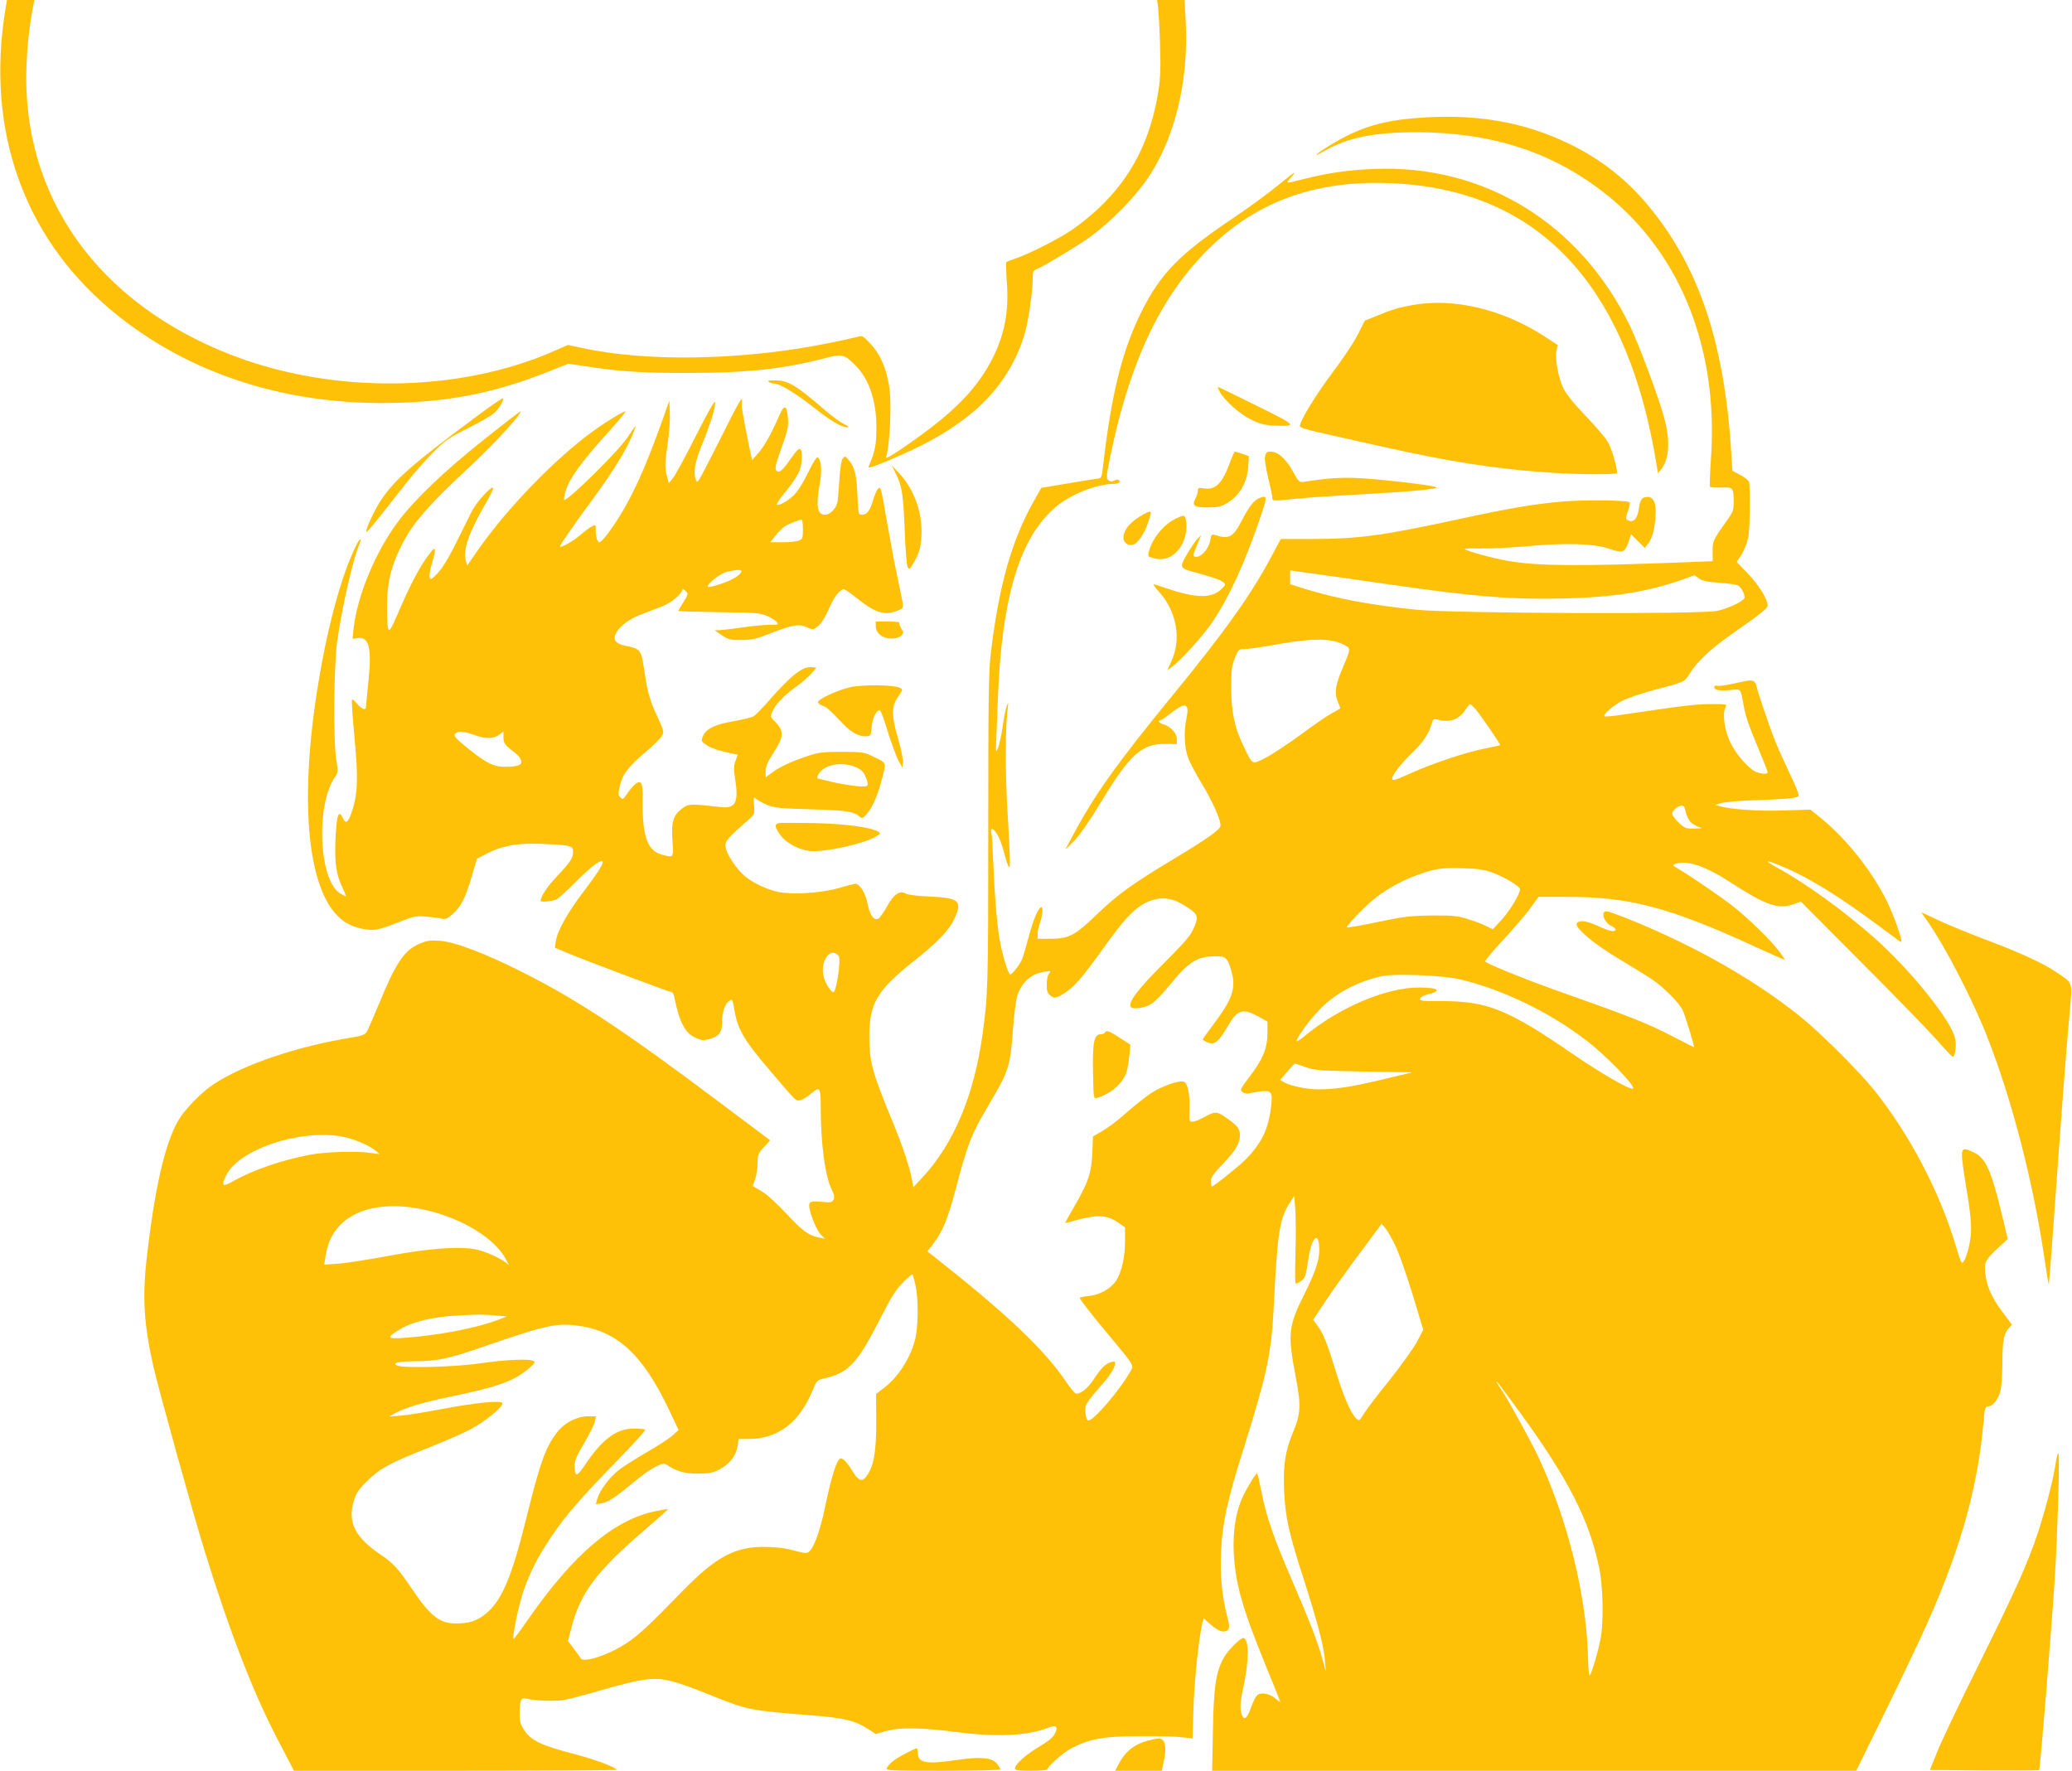 <?xml version="1.0" standalone="no"?>
<!DOCTYPE svg PUBLIC "-//W3C//DTD SVG 20010904//EN"
 "http://www.w3.org/TR/2001/REC-SVG-20010904/DTD/svg10.dtd">
<svg version="1.0" xmlns="http://www.w3.org/2000/svg"
 width="1280pt" height="1094pt" viewBox="0 0 1280 1094"
 preserveAspectRatio="xMidYMid meet">
<g transform="translate(0,1094) scale(0.1,-0.1)"
fill="#ffc107" stroke="none">
<path d="M31 10868 c-115 -729 111 -1378 638 -1829 447 -383 1036 -589 1689
-589 383 0 681 56 1025 192 l128 51 107 -16 c214 -33 342 -41 627 -41 372 0
591 24 847 90 111 29 122 27 192 -43 85 -85 130 -218 130 -383 0 -111 -8 -149
-48 -242 -6 -12 18 -6 96 26 240 100 373 173 514 282 179 139 304 324 359 530
20 73 45 252 45 320 0 49 2 52 32 65 44 18 250 143 318 192 137 100 284 250
367 376 163 245 247 598 228 956 l-7 135 -85 0 -85 0 6 -42 c3 -24 9 -126 12
-228 5 -148 3 -206 -10 -293 -48 -301 -165 -531 -369 -724 -48 -45 -125 -107
-171 -137 -84 -57 -277 -153 -351 -176 -22 -7 -43 -15 -47 -19 -4 -3 -3 -54 1
-113 15 -183 -10 -324 -83 -473 -98 -198 -249 -351 -555 -560 -77 -53 -111
-72 -107 -59 25 81 36 352 17 449 -22 117 -55 189 -118 256 -41 44 -46 47 -76
38 -18 -5 -98 -23 -178 -39 -524 -106 -1120 -118 -1522 -30 l-88 19 -87 -38
c-584 -257 -1361 -267 -1987 -26 -834 321 -1306 987 -1271 1795 5 128 18 241
41 363 l7 37 -85 0 -84 0 -12 -72z"/>
<path d="M8730 10209 c-215 -19 -355 -66 -534 -179 -79 -50 -87 -64 -13 -22
146 83 305 115 572 115 441 -1 802 -112 1117 -345 493 -364 745 -967 698
-1666 -7 -95 -9 -176 -6 -180 4 -3 35 -5 70 -4 73 3 76 -1 76 -94 0 -43 -6
-60 -35 -100 -95 -134 -95 -134 -95 -199 l0 -62 -202 -8 c-627 -24 -882 -22
-1063 10 -95 16 -252 60 -267 73 -4 4 38 5 94 4 56 -2 186 4 290 13 246 23
416 17 511 -16 81 -28 95 -23 118 44 l15 46 42 -42 43 -42 19 25 c27 35 41 82
47 167 6 83 -10 123 -51 123 -32 0 -45 -18 -52 -74 -9 -64 -36 -90 -72 -68
-10 7 -9 18 5 55 9 25 14 50 9 54 -13 13 -281 16 -420 4 -176 -16 -319 -40
-646 -111 -462 -100 -611 -120 -905 -120 l-183 0 -55 -103 c-126 -238 -285
-462 -614 -864 -326 -398 -469 -596 -593 -823 -34 -63 -65 -119 -67 -125 -2
-5 22 18 54 51 36 38 100 131 168 244 173 287 250 356 393 354 l72 -1 0 32 c0
36 -41 80 -86 91 -22 6 -34 24 -16 24 5 0 35 20 66 45 89 69 115 61 96 -30
-18 -86 -14 -184 10 -247 11 -31 50 -104 87 -164 64 -107 113 -216 113 -254 0
-24 -75 -78 -295 -210 -255 -154 -338 -214 -472 -342 -136 -131 -170 -148
-295 -148 l-68 0 0 29 c0 16 7 48 15 71 17 49 20 104 5 95 -20 -12 -49 -84
-76 -186 -15 -57 -33 -118 -40 -135 -14 -34 -61 -94 -73 -94 -13 0 -49 122
-66 216 -16 95 -31 273 -40 494 -3 80 -8 156 -11 168 -7 35 17 23 41 -21 12
-20 29 -69 39 -109 10 -40 23 -77 27 -83 12 -13 11 32 -7 341 -15 247 -14 530
2 644 4 31 3 32 -6 11 -6 -13 -18 -72 -26 -130 -9 -58 -22 -119 -30 -136 -12
-27 -13 -21 -9 70 3 55 7 168 10 250 24 618 136 987 358 1174 89 76 253 141
352 141 34 0 54 14 35 25 -5 3 -18 1 -28 -4 -14 -7 -24 -7 -35 2 -15 11 -13
27 18 176 120 569 310 965 602 1254 277 274 614 407 1034 407 964 0 1549 -590
1734 -1750 l7 -44 19 23 c50 62 58 172 23 308 -31 120 -158 463 -214 578 -309
637 -903 1001 -1585 971 -156 -6 -281 -25 -427 -61 -118 -30 -116 -30 -92 -2
53 60 40 53 -66 -34 -63 -52 -185 -141 -270 -198 -344 -231 -458 -347 -578
-586 -120 -240 -187 -510 -239 -965 -7 -60 -10 -65 -33 -67 -14 -2 -98 -15
-186 -30 l-161 -27 -46 -81 c-136 -241 -214 -514 -265 -930 -15 -123 -17 -258
-17 -1110 0 -970 -2 -1016 -36 -1260 -53 -376 -178 -673 -373 -882 l-54 -58
-7 40 c-14 81 -58 214 -127 380 -118 285 -138 358 -138 509 0 209 47 288 285
476 137 109 209 184 240 252 52 112 32 130 -148 139 -81 3 -140 11 -153 19
-35 21 -73 -5 -114 -79 -19 -35 -43 -69 -52 -75 -28 -17 -54 17 -68 90 -13 66
-48 124 -76 124 -7 0 -53 -12 -101 -26 -105 -31 -286 -43 -373 -25 -71 15
-153 53 -206 96 -52 43 -114 134 -121 180 -6 37 6 52 137 167 42 37 42 38 38
93 -4 50 -3 54 11 41 9 -8 39 -25 66 -37 45 -20 71 -23 275 -29 223 -6 264
-13 301 -46 15 -13 19 -11 44 18 38 45 68 115 95 222 25 100 29 91 -60 134
-51 25 -64 27 -190 27 -122 0 -143 -3 -220 -29 -96 -32 -170 -67 -217 -104
l-33 -24 0 38 c0 29 12 57 46 109 67 104 70 138 13 195 -30 29 -31 32 -18 63
19 45 72 101 145 153 35 25 77 61 95 82 l33 37 -27 3 c-58 7 -127 -47 -271
-211 -38 -43 -78 -84 -90 -92 -11 -7 -66 -21 -121 -30 -117 -20 -173 -47 -192
-92 -13 -32 -12 -33 24 -58 21 -14 72 -32 114 -41 l76 -17 -14 -39 c-10 -30
-11 -54 -3 -101 25 -155 6 -194 -89 -183 -189 21 -198 21 -237 -9 -56 -43 -68
-82 -60 -197 8 -110 9 -108 -65 -88 -87 24 -119 106 -119 313 0 109 -2 129
-17 134 -16 6 -43 -19 -87 -82 -17 -24 -20 -25 -34 -11 -13 13 -14 23 -3 70
16 71 50 117 156 207 48 41 94 86 103 101 15 25 14 30 -20 105 -51 109 -67
161 -84 277 -25 162 -20 155 -136 180 -15 3 -33 13 -41 21 -39 39 42 128 154
169 41 16 98 38 128 49 54 22 113 68 123 97 5 13 8 13 24 -2 17 -16 16 -19
-14 -68 -18 -28 -32 -53 -32 -55 0 -2 114 -5 252 -7 232 -3 257 -5 298 -24 25
-11 51 -28 59 -37 12 -16 8 -17 -44 -17 -32 0 -103 -7 -159 -15 -55 -8 -119
-16 -141 -17 l-40 -3 45 -30 c40 -27 53 -30 120 -29 64 0 91 6 182 42 137 53
174 59 222 37 36 -17 38 -17 64 2 26 19 48 55 85 139 20 47 60 94 79 94 7 0
45 -26 83 -57 115 -93 176 -109 261 -71 30 14 30 2 -10 193 -15 66 -42 210
-61 320 -46 262 -43 249 -61 235 -8 -7 -21 -38 -30 -69 -19 -65 -38 -91 -69
-91 -22 0 -23 4 -28 118 -5 127 -17 175 -53 219 -23 27 -25 27 -38 10 -9 -12
-16 -57 -20 -125 -4 -59 -9 -122 -12 -141 -7 -41 -45 -81 -78 -81 -48 0 -57
53 -31 196 14 81 8 145 -15 159 -5 3 -30 -36 -54 -87 -24 -51 -60 -112 -80
-134 -34 -40 -97 -79 -117 -72 -5 2 18 37 52 78 79 98 100 139 102 207 3 73
-13 78 -55 17 -56 -80 -78 -103 -93 -97 -23 8 -19 31 26 155 34 95 40 122 37
171 -6 84 -22 92 -51 26 -53 -121 -94 -194 -132 -237 l-39 -45 -18 84 c-42
208 -49 253 -45 275 9 50 -18 4 -129 -219 -64 -127 -123 -242 -132 -255 -15
-23 -16 -23 -23 -6 -16 41 -7 102 27 189 59 149 82 218 89 260 6 38 5 39 -10
20 -9 -11 -63 -112 -120 -225 -57 -113 -115 -218 -129 -235 l-24 -30 -11 40
c-15 53 -14 85 4 208 9 58 15 140 13 183 l-3 79 -39 -110 c-126 -355 -219
-548 -346 -718 -19 -25 -40 -46 -46 -47 -14 0 -24 32 -24 78 0 31 -1 32 -22
21 -13 -6 -46 -31 -75 -56 -47 -40 -123 -81 -123 -68 0 10 78 122 190 275 148
201 227 331 270 445 13 36 7 29 -45 -49 -58 -87 -375 -399 -390 -384 -3 2 2
28 10 56 22 74 96 177 244 341 72 80 129 147 126 149 -6 6 -107 -54 -192 -115
-241 -172 -548 -490 -730 -755 l-57 -82 -9 33 c-17 67 20 172 125 354 28 48
48 90 45 93 -13 13 -104 -88 -134 -148 -17 -34 -57 -114 -88 -177 -60 -122
-98 -182 -139 -220 -23 -22 -26 -22 -32 -7 -4 10 4 51 16 92 24 75 22 103 -5
68 -68 -86 -123 -188 -211 -393 -57 -132 -61 -129 -63 41 -2 169 30 286 119
443 61 105 167 223 382 422 157 146 335 339 323 351 -2 2 -104 -77 -227 -175
-247 -197 -429 -371 -530 -507 -140 -188 -251 -456 -274 -662 l-6 -61 30 5
c73 10 90 -62 67 -277 -8 -79 -15 -147 -15 -152 0 -20 -30 -7 -54 23 -14 18
-28 29 -31 26 -4 -4 3 -110 15 -235 24 -251 20 -354 -18 -462 -21 -63 -37 -73
-53 -37 -28 60 -40 23 -47 -138 -5 -141 5 -209 44 -291 13 -27 22 -50 21 -52
-2 -1 -17 6 -35 17 -133 81 -153 549 -31 722 18 25 18 32 7 100 -20 115 -16
583 5 736 30 212 98 510 138 601 5 13 8 26 5 28 -9 10 -68 -121 -106 -236 -65
-193 -122 -444 -164 -716 -114 -748 -43 -1287 188 -1419 51 -30 131 -47 182
-39 22 3 84 24 138 46 93 37 105 39 170 34 39 -4 83 -9 97 -13 20 -4 34 1 62
26 54 47 78 93 118 225 l36 120 64 33 c99 50 189 65 349 58 173 -8 180 -10
180 -51 0 -37 -18 -63 -107 -157 -52 -55 -93 -117 -93 -143 0 -11 72 -4 98 9
15 8 63 51 107 96 86 88 150 140 172 140 22 0 -15 -61 -117 -195 -95 -125
-159 -240 -167 -303 l-5 -37 78 -33 c102 -43 631 -242 644 -242 5 0 12 -12 15
-28 32 -158 67 -225 131 -253 37 -17 50 -18 84 -9 60 16 80 41 80 98 0 65 17
119 43 137 21 15 22 14 33 -52 20 -121 60 -189 217 -373 174 -204 162 -193
193 -186 16 4 43 21 61 37 57 49 63 42 63 -68 0 -243 26 -438 70 -527 14 -29
16 -44 9 -58 -9 -17 -18 -19 -73 -13 -86 9 -91 1 -60 -95 14 -41 37 -88 52
-104 l27 -29 -33 7 c-65 12 -104 40 -205 149 -63 67 -122 121 -155 139 -28 16
-52 31 -52 31 0 1 7 20 15 42 8 22 14 66 15 98 0 53 3 61 39 100 l39 42 -336
252 c-569 427 -852 614 -1187 783 -237 120 -423 191 -520 198 -58 4 -80 0
-123 -18 -95 -41 -146 -116 -252 -375 -34 -82 -68 -159 -75 -171 -10 -16 -32
-24 -87 -33 -342 -55 -672 -167 -858 -289 -74 -49 -178 -155 -218 -223 -83
-141 -149 -430 -197 -865 -26 -232 -15 -401 42 -654 29 -131 248 -920 318
-1145 154 -497 300 -875 452 -1165 42 -80 81 -155 87 -167 l11 -23 998 0 c548
0 997 3 997 6 0 13 -135 64 -250 94 -216 56 -280 86 -324 154 -20 31 -26 53
-26 96 0 85 8 103 39 96 63 -15 184 -18 243 -7 35 7 138 34 231 61 92 27 203
55 248 61 117 18 177 4 447 -105 194 -78 228 -85 562 -111 239 -18 298 -32
392 -93 l38 -25 62 18 c84 24 221 22 421 -4 259 -34 451 -26 580 24 45 18 60
12 51 -18 -10 -34 -34 -56 -109 -101 -76 -45 -145 -107 -145 -131 0 -12 18
-15 100 -15 55 0 100 4 100 8 0 18 95 102 149 131 110 58 201 75 421 75 107 1
225 -2 261 -7 l66 -7 6 187 c4 165 34 442 55 526 l7 29 47 -41 c47 -42 86 -52
106 -28 8 9 6 33 -8 86 -32 127 -43 242 -37 389 8 184 38 322 143 654 145 463
169 580 184 888 22 437 35 522 97 618 l28 43 7 -83 c3 -46 4 -167 1 -270 -3
-104 -3 -188 1 -188 16 0 46 22 56 40 6 11 15 56 21 101 18 146 69 194 69 65
0 -62 -25 -136 -90 -267 -102 -203 -107 -247 -55 -519 33 -175 31 -224 -19
-343 -47 -114 -60 -201 -53 -362 7 -158 31 -265 122 -545 83 -259 123 -410
130 -497 l5 -68 -24 87 c-32 110 -72 213 -184 474 -113 261 -156 385 -187 537
-13 66 -26 121 -28 124 -7 6 -62 -85 -92 -149 -71 -156 -73 -397 -4 -633 33
-113 72 -218 154 -420 43 -104 80 -197 83 -205 3 -8 -8 -2 -25 13 -35 32 -90
45 -115 25 -10 -7 -28 -42 -40 -78 -27 -77 -49 -85 -62 -23 -6 31 -3 66 14
145 37 167 37 308 0 308 -18 0 -90 -72 -116 -115 -52 -90 -66 -178 -71 -453
l-5 -252 1989 0 1990 0 182 371 c100 204 217 450 260 547 208 470 312 845 346
1255 6 65 10 77 24 77 31 0 69 48 80 101 6 28 11 105 11 172 0 132 9 179 39
211 l20 22 -59 79 c-66 87 -96 157 -106 239 -8 67 2 85 79 156 l60 55 -32 135
c-69 288 -103 365 -177 400 -61 30 -74 27 -74 -18 0 -22 11 -104 24 -183 36
-212 40 -281 22 -368 -8 -40 -23 -85 -32 -99 -16 -25 -17 -24 -51 89 -101 337
-284 686 -501 959 -98 123 -340 364 -467 465 -247 197 -553 378 -898 531 -125
56 -275 114 -292 114 -40 0 -16 -71 31 -92 13 -6 24 -15 24 -19 0 -20 -34 -14
-101 17 -80 36 -120 42 -138 20 -19 -23 107 -130 260 -220 74 -44 166 -101
205 -127 71 -48 163 -140 188 -188 14 -26 76 -231 71 -231 -2 0 -58 29 -126
64 -164 85 -246 118 -746 295 -185 66 -410 158 -418 171 -3 5 47 64 110 132
63 68 138 155 167 195 l53 72 165 0 c392 2 642 -64 1166 -305 100 -46 186 -84
189 -84 3 0 -14 26 -38 58 -54 69 -186 198 -282 274 -66 52 -270 192 -343 234
-28 16 -30 20 -15 26 71 27 184 -10 343 -113 221 -143 295 -169 390 -135 l45
16 376 -378 c207 -207 415 -422 464 -477 48 -55 91 -101 96 -103 16 -6 27 65
17 112 -23 110 -271 419 -497 620 -189 168 -426 339 -601 435 -93 51 -75 53
39 4 162 -69 335 -176 589 -364 73 -55 134 -99 136 -99 14 0 -43 161 -89 255
-89 181 -246 379 -398 504 l-73 59 -165 -5 c-155 -5 -322 6 -395 26 l-29 8 40
12 c22 6 112 14 200 17 184 6 255 12 273 23 9 5 -4 42 -52 142 -35 74 -76 166
-91 204 -36 90 -115 325 -115 340 0 7 -7 18 -15 25 -12 10 -34 8 -110 -10 -52
-12 -104 -20 -115 -17 -12 3 -20 0 -20 -8 0 -18 31 -24 100 -18 67 6 61 13 80
-87 15 -82 30 -125 96 -283 30 -71 54 -133 54 -138 0 -14 -47 -11 -78 5 -47
24 -122 113 -155 184 -34 74 -48 173 -28 211 12 21 11 21 -91 21 -93 0 -182
-11 -542 -65 -59 -9 -111 -14 -114 -10 -11 11 54 67 111 96 31 16 117 45 190
65 198 52 192 49 226 104 43 70 125 148 243 231 193 135 238 171 238 187 0 39
-53 125 -119 195 l-72 75 31 48 c16 27 34 73 40 103 11 58 14 319 4 345 -3 9
-28 28 -54 42 l-48 26 -6 97 c-42 702 -205 1180 -531 1561 -130 152 -283 270
-470 361 -289 140 -595 191 -965 158z m-3770 -2539 c0 -56 -2 -61 -26 -70 -14
-6 -59 -10 -100 -10 l-76 0 33 41 c17 22 42 47 55 56 23 15 90 42 107 43 4 0
7 -27 7 -60z m-380 -258 c0 -21 -52 -54 -120 -77 -41 -14 -79 -24 -85 -21 -21
7 74 85 117 94 56 13 88 14 88 4z m3990 -81 c547 -79 771 -96 1100 -88 306 8
508 41 716 114 l82 29 27 -19 c19 -15 51 -22 123 -27 53 -4 105 -11 115 -15
22 -9 50 -62 43 -80 -8 -21 -98 -64 -168 -79 -100 -22 -1630 -16 -1858 7 -287
30 -485 67 -682 127 l-98 31 0 42 0 43 158 -22 c86 -12 285 -40 442 -63z
m-277 -370 c55 -27 55 -20 0 -151 -44 -103 -51 -153 -29 -204 9 -21 16 -40 16
-41 0 -2 -24 -16 -53 -32 -30 -16 -117 -76 -195 -134 -78 -57 -175 -121 -214
-141 -85 -43 -78 -47 -134 68 -57 118 -77 210 -78 359 0 114 2 137 22 188 23
57 24 57 65 57 23 1 114 14 202 30 203 37 326 37 398 1z m819 -398 c26 -29
161 -225 156 -227 -2 -1 -43 -10 -93 -20 -118 -23 -322 -91 -462 -154 -98 -44
-113 -48 -113 -32 0 22 59 97 125 160 61 58 100 115 116 168 12 41 14 43 43
35 76 -18 131 2 171 65 11 17 23 31 26 32 3 0 17 -12 31 -27z m-6184 -163 c68
-26 122 -26 156 1 l26 20 0 -35 c0 -38 9 -49 74 -99 35 -27 47 -59 26 -72 -21
-13 -107 -17 -146 -6 -48 13 -95 43 -194 124 -57 48 -69 62 -59 73 16 19 55
17 117 -6z m2360 -200 c31 -14 47 -29 57 -54 28 -66 24 -70 -57 -62 -40 4
-108 15 -151 26 -44 11 -81 20 -83 20 -13 0 0 30 20 49 46 43 143 53 214 21z
m5155 -338 c11 -12 35 -26 51 -31 27 -8 24 -9 -26 -10 -53 -1 -60 2 -98 37
-22 22 -40 46 -40 54 0 19 29 45 55 50 16 3 22 -4 28 -37 5 -22 18 -50 30 -63z
m-1221 -314 c77 -29 168 -84 168 -102 0 -29 -64 -135 -114 -189 l-54 -58 -39
19 c-21 11 -72 31 -113 43 -66 21 -93 24 -225 23 -134 -2 -171 -6 -337 -41
-104 -22 -188 -36 -188 -32 0 15 123 140 180 184 75 58 171 110 261 141 110
39 143 43 274 40 99 -3 132 -8 187 -28z m-1973 -169 c20 -6 61 -27 91 -48 63
-42 66 -56 29 -137 -16 -36 -66 -92 -183 -209 -155 -154 -218 -237 -201 -265
10 -16 66 -11 112 9 29 14 66 49 128 124 119 146 169 177 279 179 69 1 78 -7
103 -91 30 -105 8 -171 -108 -326 -38 -50 -69 -94 -69 -97 0 -3 13 -11 30 -18
43 -18 68 2 124 99 61 106 93 115 199 56 l47 -27 0 -68 c0 -94 -28 -164 -108
-268 -61 -81 -64 -86 -46 -99 11 -8 28 -11 39 -8 11 3 43 8 70 12 72 8 79 -3
66 -104 -17 -132 -59 -218 -157 -317 -46 -46 -196 -166 -208 -166 -3 0 -6 14
-6 31 0 24 15 46 75 109 78 81 105 128 105 177 0 39 -18 61 -83 106 -62 43
-70 43 -146 1 -24 -13 -53 -24 -65 -24 -20 0 -21 4 -18 80 3 88 -11 158 -34
167 -29 11 -138 -28 -204 -71 -36 -24 -103 -78 -150 -119 -46 -42 -112 -92
-146 -112 l-62 -36 -4 -102 c-6 -123 -23 -177 -107 -323 -34 -58 -61 -107 -61
-109 0 -2 29 5 63 15 136 38 195 35 269 -16 l38 -27 0 -84 c0 -99 -21 -193
-55 -245 -33 -50 -101 -88 -170 -95 -30 -3 -55 -8 -55 -11 0 -9 82 -115 185
-237 143 -171 149 -180 134 -207 -61 -116 -244 -329 -268 -313 -13 7 -20 56
-14 88 3 16 40 65 84 114 71 78 111 145 95 160 -3 4 -22 -1 -41 -10 -24 -11
-49 -39 -80 -86 -41 -65 -84 -101 -117 -101 -7 0 -33 30 -56 65 -141 209 -369
425 -835 792 l-28 22 37 48 c56 73 89 152 134 323 79 297 98 347 200 520 137
232 140 243 160 508 6 79 18 161 25 183 30 84 85 132 165 145 42 7 44 6 31
-10 -9 -10 -15 -39 -15 -68 0 -40 5 -54 23 -69 25 -20 39 -17 97 22 57 39 104
95 231 272 128 179 189 244 262 280 59 29 111 34 170 16z m-2068 -345 c16 -19
-14 -224 -33 -224 -14 0 -48 54 -59 93 -26 97 41 193 92 131z m3831 -143 c263
-61 551 -199 780 -373 124 -93 312 -287 296 -303 -13 -13 -195 92 -373 214
-396 273 -528 326 -803 326 -123 -1 -142 1 -140 15 2 8 21 19 43 25 96 24 76
43 -45 44 -204 2 -498 -123 -712 -301 -27 -22 -48 -36 -48 -30 0 23 89 144
154 207 95 94 230 164 377 195 76 16 372 4 471 -19z m-949 -543 c57 -21 86
-23 362 -28 l300 -5 -175 -42 c-196 -47 -298 -63 -404 -63 -73 0 -166 19 -213
43 l-25 14 43 51 c24 28 45 51 47 51 1 1 31 -9 65 -21z m-5954 -429 c72 -13
172 -54 211 -88 l25 -21 -55 7 c-90 13 -279 7 -375 -11 -173 -33 -349 -93
-472 -162 -69 -39 -78 -33 -47 32 76 161 450 288 713 243z m461 -443 c239 -39
472 -169 550 -307 l24 -44 -24 18 c-45 32 -124 66 -180 78 -99 21 -300 6 -545
-41 -121 -22 -259 -44 -306 -47 l-86 -6 9 59 c36 229 250 340 558 290z m6050
-232 c22 -45 69 -180 106 -300 l66 -219 -38 -74 c-22 -40 -99 -148 -172 -240
-74 -91 -145 -185 -159 -209 -24 -40 -27 -42 -43 -27 -35 32 -79 133 -130 300
-54 174 -75 227 -115 280 l-23 31 67 101 c36 56 131 189 211 297 l145 195 23
-27 c13 -15 41 -64 62 -108z m-2964 -246 c18 -84 17 -248 -1 -326 -28 -117
-104 -238 -193 -306 l-50 -38 1 -167 c1 -201 -17 -293 -70 -353 -20 -23 -44
-10 -74 39 -29 49 -59 83 -74 83 -24 0 -57 -102 -100 -309 -28 -134 -66 -240
-94 -265 -16 -15 -24 -14 -97 5 -51 14 -113 22 -174 22 -189 3 -305 -59 -516
-275 -203 -209 -264 -266 -341 -318 -109 -73 -268 -126 -286 -95 -4 8 -23 35
-43 60 l-35 47 21 81 c54 214 153 347 446 599 84 72 152 133 151 134 -2 2 -36
-4 -77 -12 -259 -54 -507 -265 -790 -672 -46 -67 -86 -120 -88 -118 -9 9 31
205 59 288 40 120 93 224 175 344 89 133 183 240 401 464 102 105 183 193 179
197 -3 4 -34 7 -69 7 -108 1 -197 -65 -305 -227 -49 -73 -62 -74 -62 -2 0 32
13 63 59 140 33 55 62 115 66 133 l7 32 -49 0 c-66 0 -141 -37 -185 -91 -76
-93 -110 -188 -197 -540 -92 -372 -155 -517 -259 -596 -51 -39 -98 -53 -175
-53 -102 0 -159 45 -278 222 -79 117 -111 152 -183 200 -161 108 -210 202
-171 333 14 49 28 70 83 125 79 78 142 112 377 205 94 37 210 88 259 113 91
47 211 146 199 164 -10 18 -173 1 -372 -37 -101 -19 -215 -38 -255 -41 l-71
-5 35 20 c54 31 173 67 337 101 301 62 400 98 493 178 31 26 38 37 28 43 -24
16 -175 9 -325 -13 -153 -23 -475 -32 -518 -15 -38 16 7 27 112 27 127 0 209
17 393 81 411 142 471 156 607 139 244 -31 403 -177 565 -518 l60 -127 -39
-35 c-22 -19 -91 -64 -154 -100 -62 -36 -139 -84 -170 -107 -61 -46 -123 -128
-139 -182 l-9 -34 36 6 c41 7 85 36 197 129 106 88 179 128 203 110 58 -41
109 -56 193 -56 73 0 92 4 137 27 61 32 102 86 110 146 l6 41 62 0 c179 0 313
101 393 296 28 67 29 68 78 79 143 33 201 94 330 346 77 152 107 200 151 245
30 30 57 53 60 50 3 -3 11 -33 19 -68z m-2601 -185 l77 -6 -60 -23 c-134 -50
-364 -94 -571 -109 -110 -9 -116 1 -31 52 81 49 210 79 370 86 36 2 81 4 101
5 20 1 71 -1 114 -5z m6330 -593 c306 -420 434 -672 495 -971 22 -109 27 -309
10 -419 -12 -76 -60 -240 -70 -240 -4 0 -8 39 -9 88 -7 391 -122 862 -308
1262 -45 95 -181 343 -222 405 -34 50 -48 76 -26 50 9 -11 67 -90 130 -175z"/>
<path d="M6825 4560 c-3 -5 -15 -10 -25 -10 -41 0 -51 -47 -48 -230 3 -164 4
-169 23 -164 86 25 166 95 185 163 6 20 13 65 17 101 l6 66 -65 42 c-67 44
-83 49 -93 32z"/>
<path d="M8724 9055 c-84 -15 -124 -27 -221 -67 l-72 -29 -41 -82 c-22 -45
-94 -154 -160 -241 -106 -142 -200 -297 -200 -329 0 -7 41 -21 98 -34 53 -12
225 -51 382 -86 438 -99 725 -144 1065 -167 178 -12 415 -13 415 -2 -1 39 -35
154 -57 191 -14 25 -76 98 -137 161 -73 76 -120 135 -138 171 -31 64 -52 176
-43 231 l7 37 -78 51 c-258 169 -565 242 -820 195z"/>
<path d="M4750 8580 c8 -5 23 -10 34 -10 33 0 129 -58 241 -146 110 -87 172
-123 210 -124 13 0 5 8 -22 21 -23 11 -76 50 -119 87 -178 154 -225 182 -309
182 -36 0 -46 -3 -35 -10z"/>
<path d="M7535 8520 c27 -52 123 -138 193 -172 52 -26 82 -34 139 -37 153 -7
147 -1 -107 124 -127 63 -234 115 -236 115 -3 0 2 -14 11 -30z"/>
<path d="M2945 8368 c-395 -293 -503 -388 -588 -513 -41 -59 -103 -193 -94
-201 5 -5 84 93 237 290 47 61 124 149 172 197 78 79 100 94 220 154 73 37
146 79 161 93 31 29 60 78 55 91 -2 5 -75 -45 -163 -111z"/>
<path d="M7600 8088 c-48 -134 -90 -177 -165 -165 -30 5 -35 3 -35 -14 0 -11
-7 -34 -16 -51 -22 -43 -7 -53 79 -53 61 0 79 4 119 28 78 46 125 130 130 235
l3 54 -40 14 c-22 7 -43 14 -46 14 -4 0 -16 -28 -29 -62z"/>
<path d="M7815 8121 c-4 -18 4 -69 19 -132 14 -57 26 -113 26 -124 0 -21 2
-21 118 -9 64 7 245 20 402 28 353 20 525 36 490 47 -42 14 -341 48 -471 55
-110 6 -200 0 -339 -22 -35 -5 -35 -4 -75 67 -43 77 -91 119 -137 119 -21 0
-28 -6 -33 -29z"/>
<path d="M5535 8012 c38 -78 45 -126 54 -352 4 -113 12 -213 18 -224 9 -17 13
-15 37 27 38 64 49 110 49 197 0 130 -53 265 -138 356 l-46 49 26 -53z"/>
<path d="M7780 7863 c-32 -12 -63 -51 -106 -134 -57 -110 -80 -122 -170 -94
-19 6 -22 2 -28 -35 -8 -48 -52 -100 -86 -100 -24 0 -23 10 12 90 l19 45 -22
-22 c-12 -11 -41 -54 -65 -95 -49 -84 -48 -88 44 -113 131 -37 158 -46 176
-60 19 -14 19 -15 0 -36 -60 -67 -159 -68 -343 -5 -41 14 -79 26 -84 26 -5 0
9 -20 31 -44 110 -120 142 -292 79 -430 l-26 -57 27 20 c56 39 200 199 256
284 100 151 191 349 285 620 52 153 52 159 1 140z"/>
<path d="M7065 7763 c-81 -44 -125 -95 -125 -147 0 -29 31 -50 60 -41 29 9 67
64 90 130 29 84 28 86 -25 58z"/>
<path d="M7270 7739 c-79 -35 -153 -125 -174 -211 -6 -25 -3 -28 32 -37 72
-20 138 15 177 92 25 50 32 120 17 159 -7 16 -10 16 -52 -3z"/>
<path d="M5410 7072 c0 -44 42 -77 95 -77 29 0 50 6 62 18 16 16 16 19 0 46
-9 15 -14 31 -10 35 3 3 -28 6 -70 6 l-77 0 0 -28z"/>
<path d="M5255 6695 c-71 -15 -196 -71 -202 -91 -2 -7 9 -16 24 -22 29 -10 44
-23 132 -115 53 -57 106 -82 153 -75 16 2 20 12 23 58 4 52 29 104 50 102 6 0
28 -60 50 -134 23 -73 52 -153 65 -177 l25 -44 3 32 c2 18 -11 83 -29 144 -43
149 -43 202 -1 262 31 45 31 45 10 56 -34 18 -223 21 -303 4z"/>
<path d="M4808 5854 c-25 -8 -22 -25 12 -72 35 -49 111 -91 180 -99 91 -11
345 45 417 92 24 16 24 18 9 27 -50 28 -207 49 -401 53 -110 2 -208 2 -217 -1z"/>
<path d="M11870 5303 c0 -2 15 -24 34 -50 110 -156 281 -486 372 -718 154
-392 284 -896 355 -1377 13 -86 24 -156 26 -155 1 2 16 196 33 432 41 574 77
1054 96 1254 17 189 21 175 -80 243 -83 57 -231 125 -456 209 -107 41 -236 94
-287 119 -51 25 -93 44 -93 43z"/>
<path d="M12706 1938 c-3 -13 -8 -41 -11 -63 -12 -80 -65 -283 -106 -405 -63
-190 -138 -356 -366 -816 -115 -231 -230 -472 -255 -535 l-46 -114 336 -3
c184 -1 337 0 339 2 7 6 81 930 98 1206 17 289 30 750 21 750 -3 0 -8 -10 -10
-22z"/>
<path d="M7090 186 c-86 -23 -142 -70 -184 -153 l-17 -33 144 0 144 0 11 51
c22 95 11 150 -31 148 -12 0 -42 -6 -67 -13z"/>
<path d="M5591 105 c-68 -36 -97 -59 -112 -87 -9 -17 9 -18 346 -18 216 0 355
4 355 9 0 6 -11 22 -23 37 -31 36 -103 42 -250 20 -185 -27 -237 -18 -237 45
0 16 -3 29 -7 28 -5 0 -37 -15 -72 -34z"/>
</g>
</svg>
